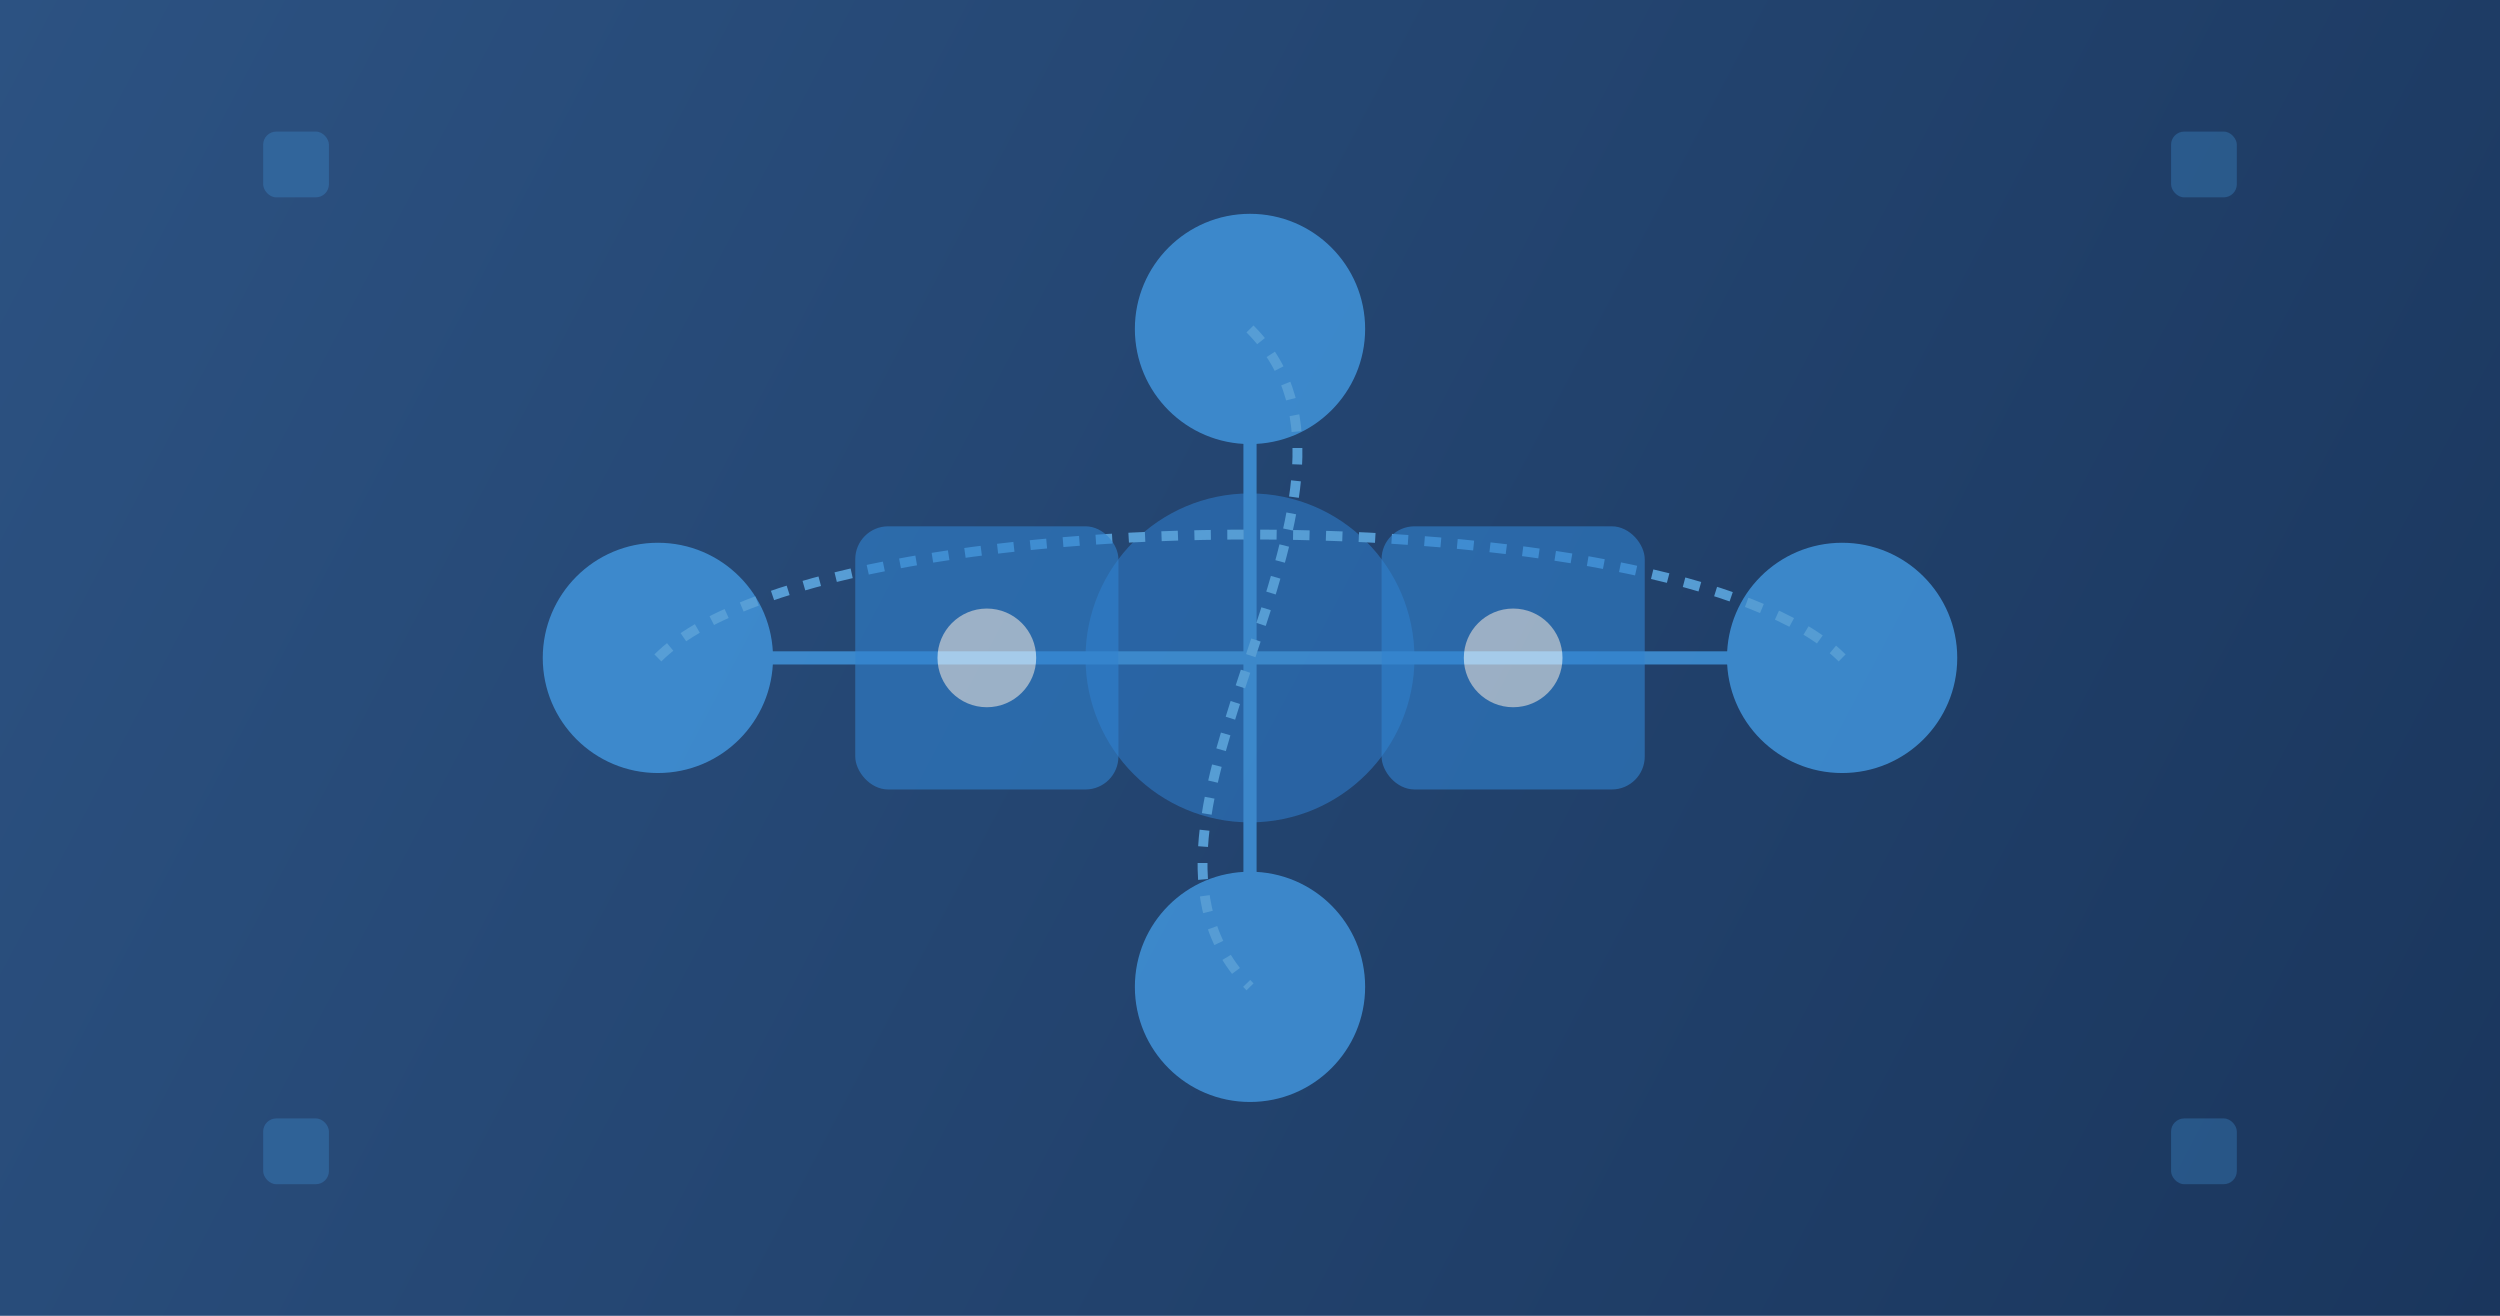 <?xml version="1.0" encoding="UTF-8"?>
<svg width="760" height="400" viewBox="0 0 760 400" fill="none" xmlns="http://www.w3.org/2000/svg">
  <!-- Background gradient -->
  <rect width="760" height="400" fill="url(#gradient)" />
  
  <!-- Abstract network elements -->
  <g opacity="0.8">
    <!-- Main connection nodes -->
    <circle cx="380" cy="200" r="50" fill="#2B6CB0" />
    <circle cx="200" cy="200" r="35" fill="#4299E1" />
    <circle cx="560" cy="200" r="35" fill="#4299E1" />
    <circle cx="380" cy="100" r="35" fill="#4299E1" />
    <circle cx="380" cy="300" r="35" fill="#4299E1" />
    
    <!-- Connection lines -->
    <path d="M200 200 L380 200" stroke="#4299E1" stroke-width="4" />
    <path d="M560 200 L380 200" stroke="#4299E1" stroke-width="4" />
    <path d="M380 100 L380 200" stroke="#4299E1" stroke-width="4" />
    <path d="M380 300 L380 200" stroke="#4299E1" stroke-width="4" />
    
    <!-- Data flow indicators -->
    <path d="M200 200 C250 150 510 150 560 200" stroke="#63B3ED" stroke-width="3" stroke-dasharray="5 5" />
    <path d="M380 100 C430 150 330 250 380 300" stroke="#63B3ED" stroke-width="3" stroke-dasharray="5 5" />
  </g>
  
  <!-- UI elements representing communication tools -->
  <g opacity="0.6">
    <rect x="260" y="160" width="80" height="80" rx="10" fill="#3182CE" />
    <rect x="420" y="160" width="80" height="80" rx="10" fill="#3182CE" />
    <circle cx="300" cy="200" r="15" fill="#EBF8FF" />
    <circle cx="460" cy="200" r="15" fill="#EBF8FF" />
  </g>
  
  <!-- Subtle tech patterns -->
  <g opacity="0.3">
    <rect x="80" y="40" width="20" height="20" rx="4" fill="#4299E1" />
    <rect x="660" y="340" width="20" height="20" rx="4" fill="#4299E1" />
    <rect x="80" y="340" width="20" height="20" rx="4" fill="#4299E1" />
    <rect x="660" y="40" width="20" height="20" rx="4" fill="#4299E1" />
  </g>
  
  <defs>
    <linearGradient id="gradient" x1="0" y1="0" x2="760" y2="400" gradientUnits="userSpaceOnUse">
      <stop offset="0%" stop-color="#2C5282" />
      <stop offset="100%" stop-color="#1A365D" />
    </linearGradient>
  </defs>
</svg> 